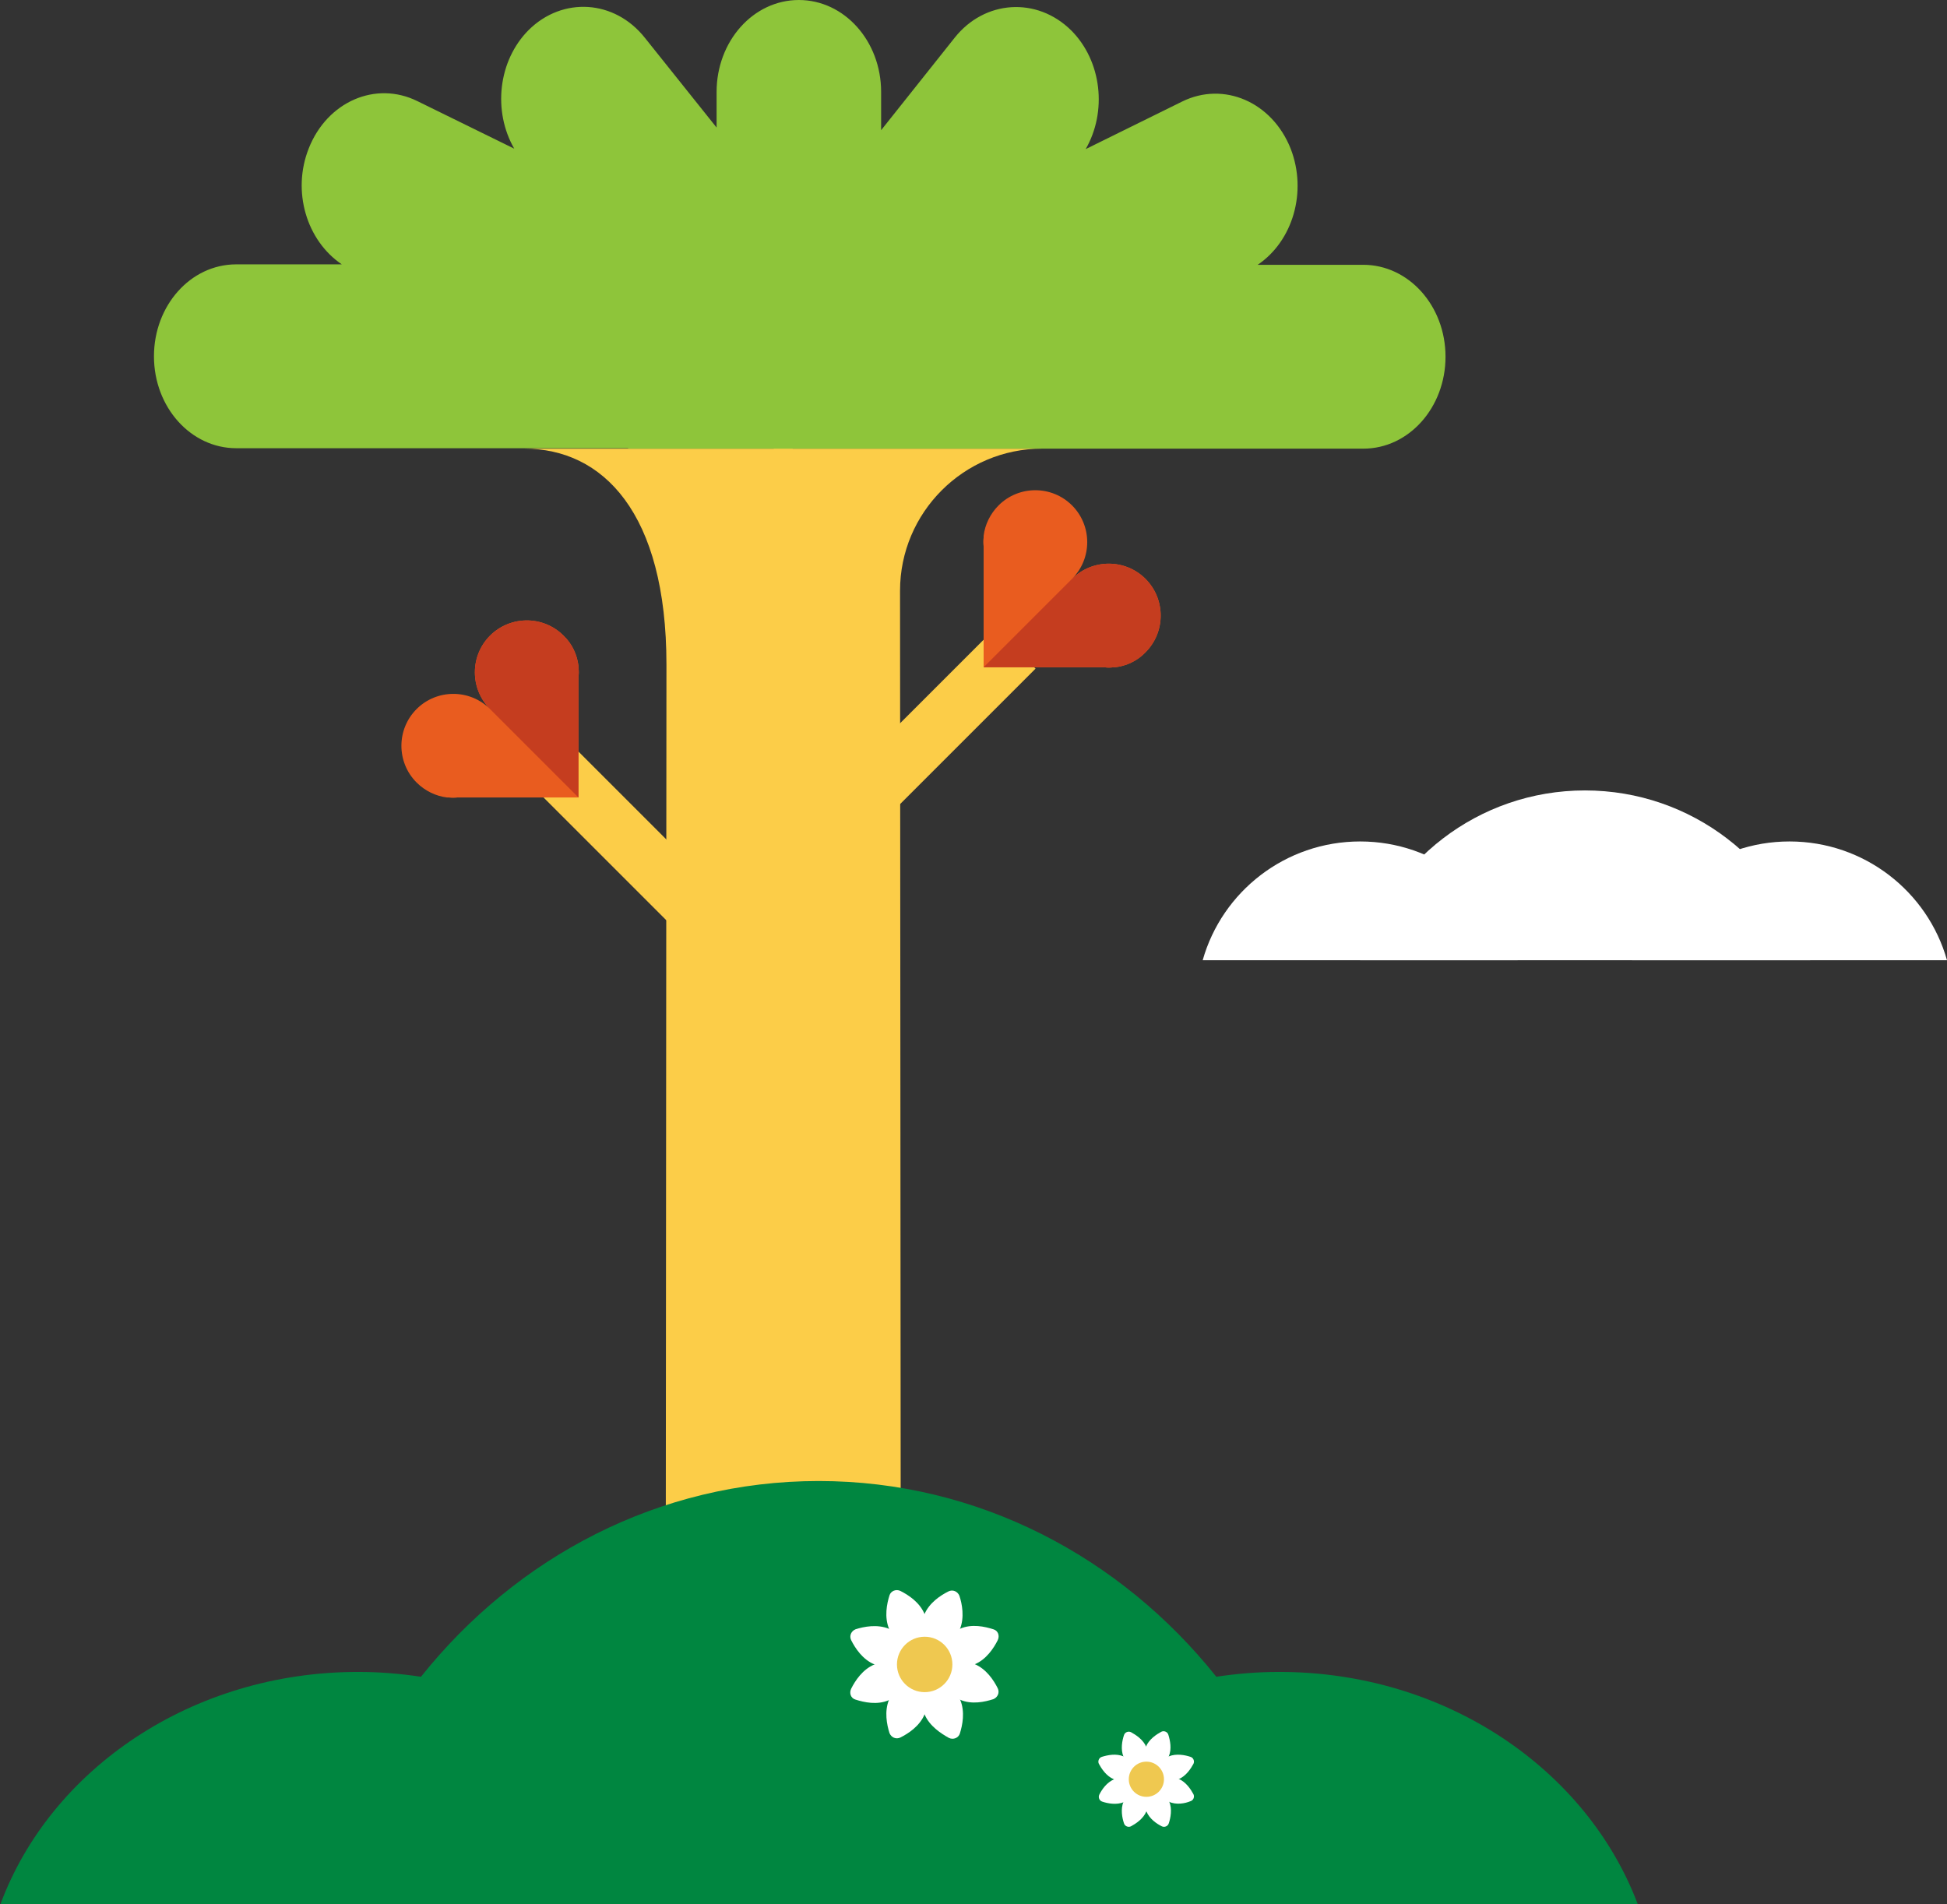 <?xml version="1.0" encoding="UTF-8"?>
<!-- Generator: Adobe Illustrator 26.5.0, SVG Export Plug-In . SVG Version: 6.00 Build 0)  -->
<svg xmlns="http://www.w3.org/2000/svg" xmlns:xlink="http://www.w3.org/1999/xlink" version="1.1" id="Livello_2_00000099633664505186102110000001545404364870163626_" x="0px" y="0px" viewBox="0 0 442.6 432.9" style="enable-background:new 0 0 442.6 432.9;" xml:space="preserve">
<rect x="0" y="0" width="442.6" height="432.9" fill="#333333" stroke="none"/>
<style type="text/css">
	.st0{fill:#FCCD48;}
	.st1{fill-rule:evenodd;clip-rule:evenodd;fill:#E95C1F;}
	.st2{fill-rule:evenodd;clip-rule:evenodd;fill:#C53D1F;}
	.st3{fill:#8EC53A;}
	.st4{fill:#008640;}
	.st5{fill:#FFFFFF;}
	.st6{fill:#EFC850;}
</style>
<g id="SHAPE_ELEMENTI">
	<g>
		<g>
			<g>
				
					<rect x="139.9" y="166.5" transform="matrix(0.707 -0.707 0.707 0.707 -94.96 160.604)" class="st0" width="13" height="56.8"></rect>
				
					<rect x="182.4" y="161" transform="matrix(0.707 -0.707 0.707 0.707 -56.724 198.108)" class="st0" width="56.8" height="13"></rect>
				<path class="st0" d="M151.5,151.1c0-34.6-14.5-49.1-32.3-49.1h61v314.4h-28.9C151.3,416.4,151.5,151.1,151.5,151.1z"></path>
				<path class="st0" d="M204.6,134.3c0-17.8,14.5-32.3,32.3-32.3h-61v314.4h28.9L204.6,134.3L204.6,134.3z"></path>
				<g>
					<path class="st1" d="M260.4,131.6c-4.6-4.6-12.1-4.6-16.7,0c4.6-4.6,4.6-12.1,0-16.7s-12.1-4.6-16.7,0       c-1.9,1.9-3.1,4.4-3.4,6.9l0,0v0.4c-0.1,0.7-0.1,1.3,0,2v27.5h27.5c0.6,0.1,1.3,0.1,2,0h0.4l0,0c2.5-0.3,5-1.4,6.9-3.4       C265,143.7,265,136.2,260.4,131.6L260.4,131.6z"></path>
					<path class="st2" d="M260.4,131.6c-4.6-4.6-12.1-4.6-16.7,0l-20.1,20.1h27.5c0.6,0.1,1.3,0.1,2,0h0.4l0,0       c2.5-0.3,5-1.4,6.9-3.4C265,143.7,265,136.2,260.4,131.6L260.4,131.6z"></path>
				</g>
				<g>
					<path class="st1" d="M111.4,144.5c-4.6,4.6-4.6,12.1,0,16.7c-4.6-4.6-12.1-4.6-16.7,0s-4.6,12.1,0,16.7       c1.9,1.9,4.4,3.1,6.9,3.4l0,0h0.4c0.7,0.1,1.3,0.1,2,0h27.5v-27.5c0.1-0.6,0.1-1.3,0-2v-0.4l0,0c-0.3-2.5-1.4-5-3.4-6.9       C123.5,139.9,116,139.9,111.4,144.5L111.4,144.5z"></path>
					<path class="st2" d="M111.4,144.5c-4.6,4.6-4.6,12.1,0,16.7l20.1,20.1v-27.5c0.1-0.6,0.1-1.3,0-2v-0.4l0,0       c-0.3-2.5-1.4-5-3.4-6.9C123.5,139.9,116.1,139.9,111.4,144.5L111.4,144.5z"></path>
				</g>
			</g>
			<path class="st3" d="M142.8,102h167.1c10.4,0,18.7-9.4,18.7-20.9l0,0c0-11.6-8.4-20.9-18.7-20.9h-24c8-5.4,11.3-16.6,7.5-26.4     l0,0c-4.2-10.6-15.2-15.4-24.7-10.7l-21.9,10.8c4.9-8.5,3.7-20-3.3-27l0,0C235.7-0.8,223.8,0,217,8.6l-16.7,21v-8.7     c0-11.6-8.4-20.9-18.7-20.9l0,0c-10.4,0-18.7,9.4-18.7,20.9V29L146.6,8.6c-6.9-8.7-18.7-9.4-26.4-1.8l0,0c-7,7-8.2,18.5-3.3,27     L94.9,23c-9.5-4.7-20.5,0.1-24.7,10.7l0,0c-3.9,9.8-0.5,21,7.5,26.4h-24c-10.4,0-18.7,9.4-18.7,20.9l0,0     c0,11.6,8.4,20.9,18.7,20.9H142.8"></path>
		</g>
		<path class="st4" d="M290.8,380.1c-4.9,0-9.7,0.4-14.3,1.1c-21.7-27.2-54.1-44.5-90.4-44.5c-36.3,0-68.7,17.3-90.4,44.5    c-4.7-0.7-9.4-1.1-14.3-1.1c-37.8,0-69.9,22.1-81.3,52.8h138.1h24.6h46.8h42.9h119.8C360.7,402.2,328.6,380.1,290.8,380.1z"></path>
		<g>
			<path class="st5" d="M309.2,191.3c-17,0-31.4,11.4-35.8,27H345C340.5,202.7,326.2,191.3,309.2,191.3L309.2,191.3z"></path>
			<path class="st5" d="M406.8,191.3c-17,0-31.4,11.4-35.8,27h71.6C438.2,202.7,423.8,191.3,406.8,191.3L406.8,191.3z"></path>
			<path class="st5" d="M360.3,179.7c-24.3,0-44.8,16.3-51.1,38.6h102.3C405.1,196,384.6,179.7,360.3,179.7z"></path>
		</g>
		<g>
			<g>
				<path class="st5" d="M221.5,378.4c-2.7,1.1-5.7,0.5-7.6-0.1c-1.1-0.3-1.5-1.5-1-2.5c0.9-1.8,2.6-4.3,5.3-5.5s5.7-0.5,7.6,0.1      c1.1,0.3,1.5,1.5,1,2.5C225.9,374.7,224.2,377.3,221.5,378.4z"></path>
				<path class="st5" d="M218.2,386.4c-2.7-1.1-4.4-3.7-5.3-5.5c-0.5-1,0-2.1,1-2.5c1.9-0.6,4.9-1.2,7.6-0.1      c2.7,1.1,4.4,3.7,5.3,5.5c0.5,1,0,2.1-1,2.5C223.9,386.9,220.9,387.6,218.2,386.4z"></path>
				<path class="st5" d="M210.2,389.8c-1.1-2.7-0.5-5.7,0.1-7.6c0.3-1,1.5-1.5,2.5-1c1.8,0.9,4.3,2.6,5.5,5.3      c1.1,2.7,0.5,5.7-0.1,7.6c-0.3,1-1.5,1.5-2.5,1C213.9,394.1,211.3,392.4,210.2,389.8z"></path>
				<path class="st5" d="M202.1,386.4c1.1-2.7,3.7-4.4,5.5-5.3c1-0.5,2.1,0,2.5,1c0.6,1.9,1.2,4.9,0.1,7.6c-1.1,2.7-3.7,4.4-5.5,5.3      c-1,0.5-2.1,0-2.5-1C201.6,392.1,201,389.1,202.1,386.4z"></path>
				<path class="st5" d="M198.8,378.4c2.7-1.1,5.7-0.5,7.6,0.1c1.1,0.3,1.5,1.5,1,2.5c-0.9,1.8-2.6,4.3-5.3,5.5s-5.7,0.5-7.6-0.1      c-1.1-0.3-1.5-1.5-1-2.5C194.4,382.1,196.1,379.5,198.8,378.4z"></path>
				<path class="st5" d="M202.1,370.3c2.7,1.1,4.4,3.7,5.3,5.5c0.5,1,0,2.1-1,2.5c-1.9,0.6-4.9,1.2-7.6,0.1      c-2.7-1.1-4.4-3.7-5.3-5.5c-0.5-1,0-2.1,1-2.5C196.4,369.8,199.4,369.2,202.1,370.3z"></path>
				<path class="st5" d="M210.2,367c1.1,2.7,0.5,5.7-0.1,7.6c-0.3,1-1.5,1.5-2.5,1c-1.8-0.9-4.3-2.6-5.5-5.3      c-1.1-2.7-0.5-5.7,0.1-7.6c0.3-1,1.5-1.5,2.5-1C206.5,362.6,209.1,364.3,210.2,367z"></path>
				<path class="st5" d="M218.2,370.4c-1.1,2.7-3.7,4.4-5.5,5.3c-1,0.5-2.1,0-2.5-1c-0.6-1.9-1.2-4.9-0.1-7.6      c1.1-2.7,3.7-4.4,5.5-5.3c1-0.5,2.1,0,2.5,1C218.7,364.6,219.3,367.7,218.2,370.4z"></path>
			</g>
			<circle class="st6" cx="210.2" cy="378.4" r="6.3"></circle>
		</g>
		<g>
			<g>
				<path class="st5" d="M267.9,404.5c-1.7,0.7-3.7,0.3-4.9-0.1c-0.7-0.2-1-1-0.7-1.6c0.6-1.1,1.7-2.8,3.4-3.5s3.7-0.3,4.9,0.1      c0.7,0.2,1,1,0.7,1.6C270.7,402.1,269.6,403.8,267.9,404.5z"></path>
				<path class="st5" d="M265.7,409.6c-1.7-0.7-2.8-2.4-3.4-3.5c-0.3-0.6,0-1.4,0.7-1.6c1.2-0.4,3.1-0.8,4.9-0.1      c1.7,0.7,2.8,2.4,3.4,3.5c0.3,0.6,0,1.4-0.7,1.6C269.4,410,267.4,410.4,265.7,409.6z"></path>
				<path class="st5" d="M260.6,411.8c-0.7-1.7-0.3-3.7,0.1-4.9c0.2-0.7,1-1,1.6-0.7c1.1,0.6,2.8,1.7,3.5,3.4      c0.7,1.7,0.3,3.7-0.1,4.9c-0.2,0.7-1,1-1.6,0.7C262.9,414.6,261.3,413.5,260.6,411.8z"></path>
				<path class="st5" d="M255.4,409.6c0.7-1.7,2.4-2.8,3.5-3.4c0.6-0.3,1.4,0,1.6,0.7c0.4,1.2,0.8,3.1,0.1,4.9      c-0.7,1.7-2.4,2.8-3.5,3.4c-0.6,0.3-1.4,0-1.6-0.7C255.1,413.3,254.7,411.3,255.4,409.6z"></path>
				<path class="st5" d="M253.3,404.5c1.7-0.7,3.7-0.3,4.9,0.1c0.7,0.2,1,1,0.7,1.6c-0.6,1.1-1.7,2.8-3.4,3.5s-3.7,0.3-4.9-0.1      c-0.7-0.2-1-1-0.7-1.6C250.5,406.8,251.6,405.2,253.3,404.5z"></path>
				<path class="st5" d="M255.4,399.3c1.7,0.7,2.8,2.4,3.4,3.5c0.3,0.6,0,1.4-0.7,1.6c-1.2,0.4-3.1,0.8-4.9,0.1      c-1.7-0.7-2.8-2.4-3.4-3.5c-0.3-0.6,0-1.4,0.7-1.6C251.8,399,253.7,398.6,255.4,399.3z"></path>
				<path class="st5" d="M260.6,397.2c0.7,1.7,0.3,3.7-0.1,4.9c-0.2,0.7-1,1-1.6,0.7c-1.1-0.6-2.8-1.7-3.5-3.4s-0.3-3.7,0.1-4.9      c0.2-0.7,1-1,1.6-0.7C258.2,394.4,259.9,395.5,260.6,397.2z"></path>
				<path class="st5" d="M265.7,399.3c-0.7,1.7-2.4,2.8-3.5,3.4c-0.6,0.3-1.4,0-1.6-0.7c-0.4-1.2-0.8-3.1-0.1-4.9      c0.7-1.7,2.4-2.8,3.5-3.4c0.6-0.3,1.4,0,1.6,0.7C266,395.7,266.4,397.6,265.7,399.3z"></path>
			</g>
			<circle class="st6" cx="260.6" cy="404.5" r="4"></circle>
		</g>
	</g>
</g>
</svg>
